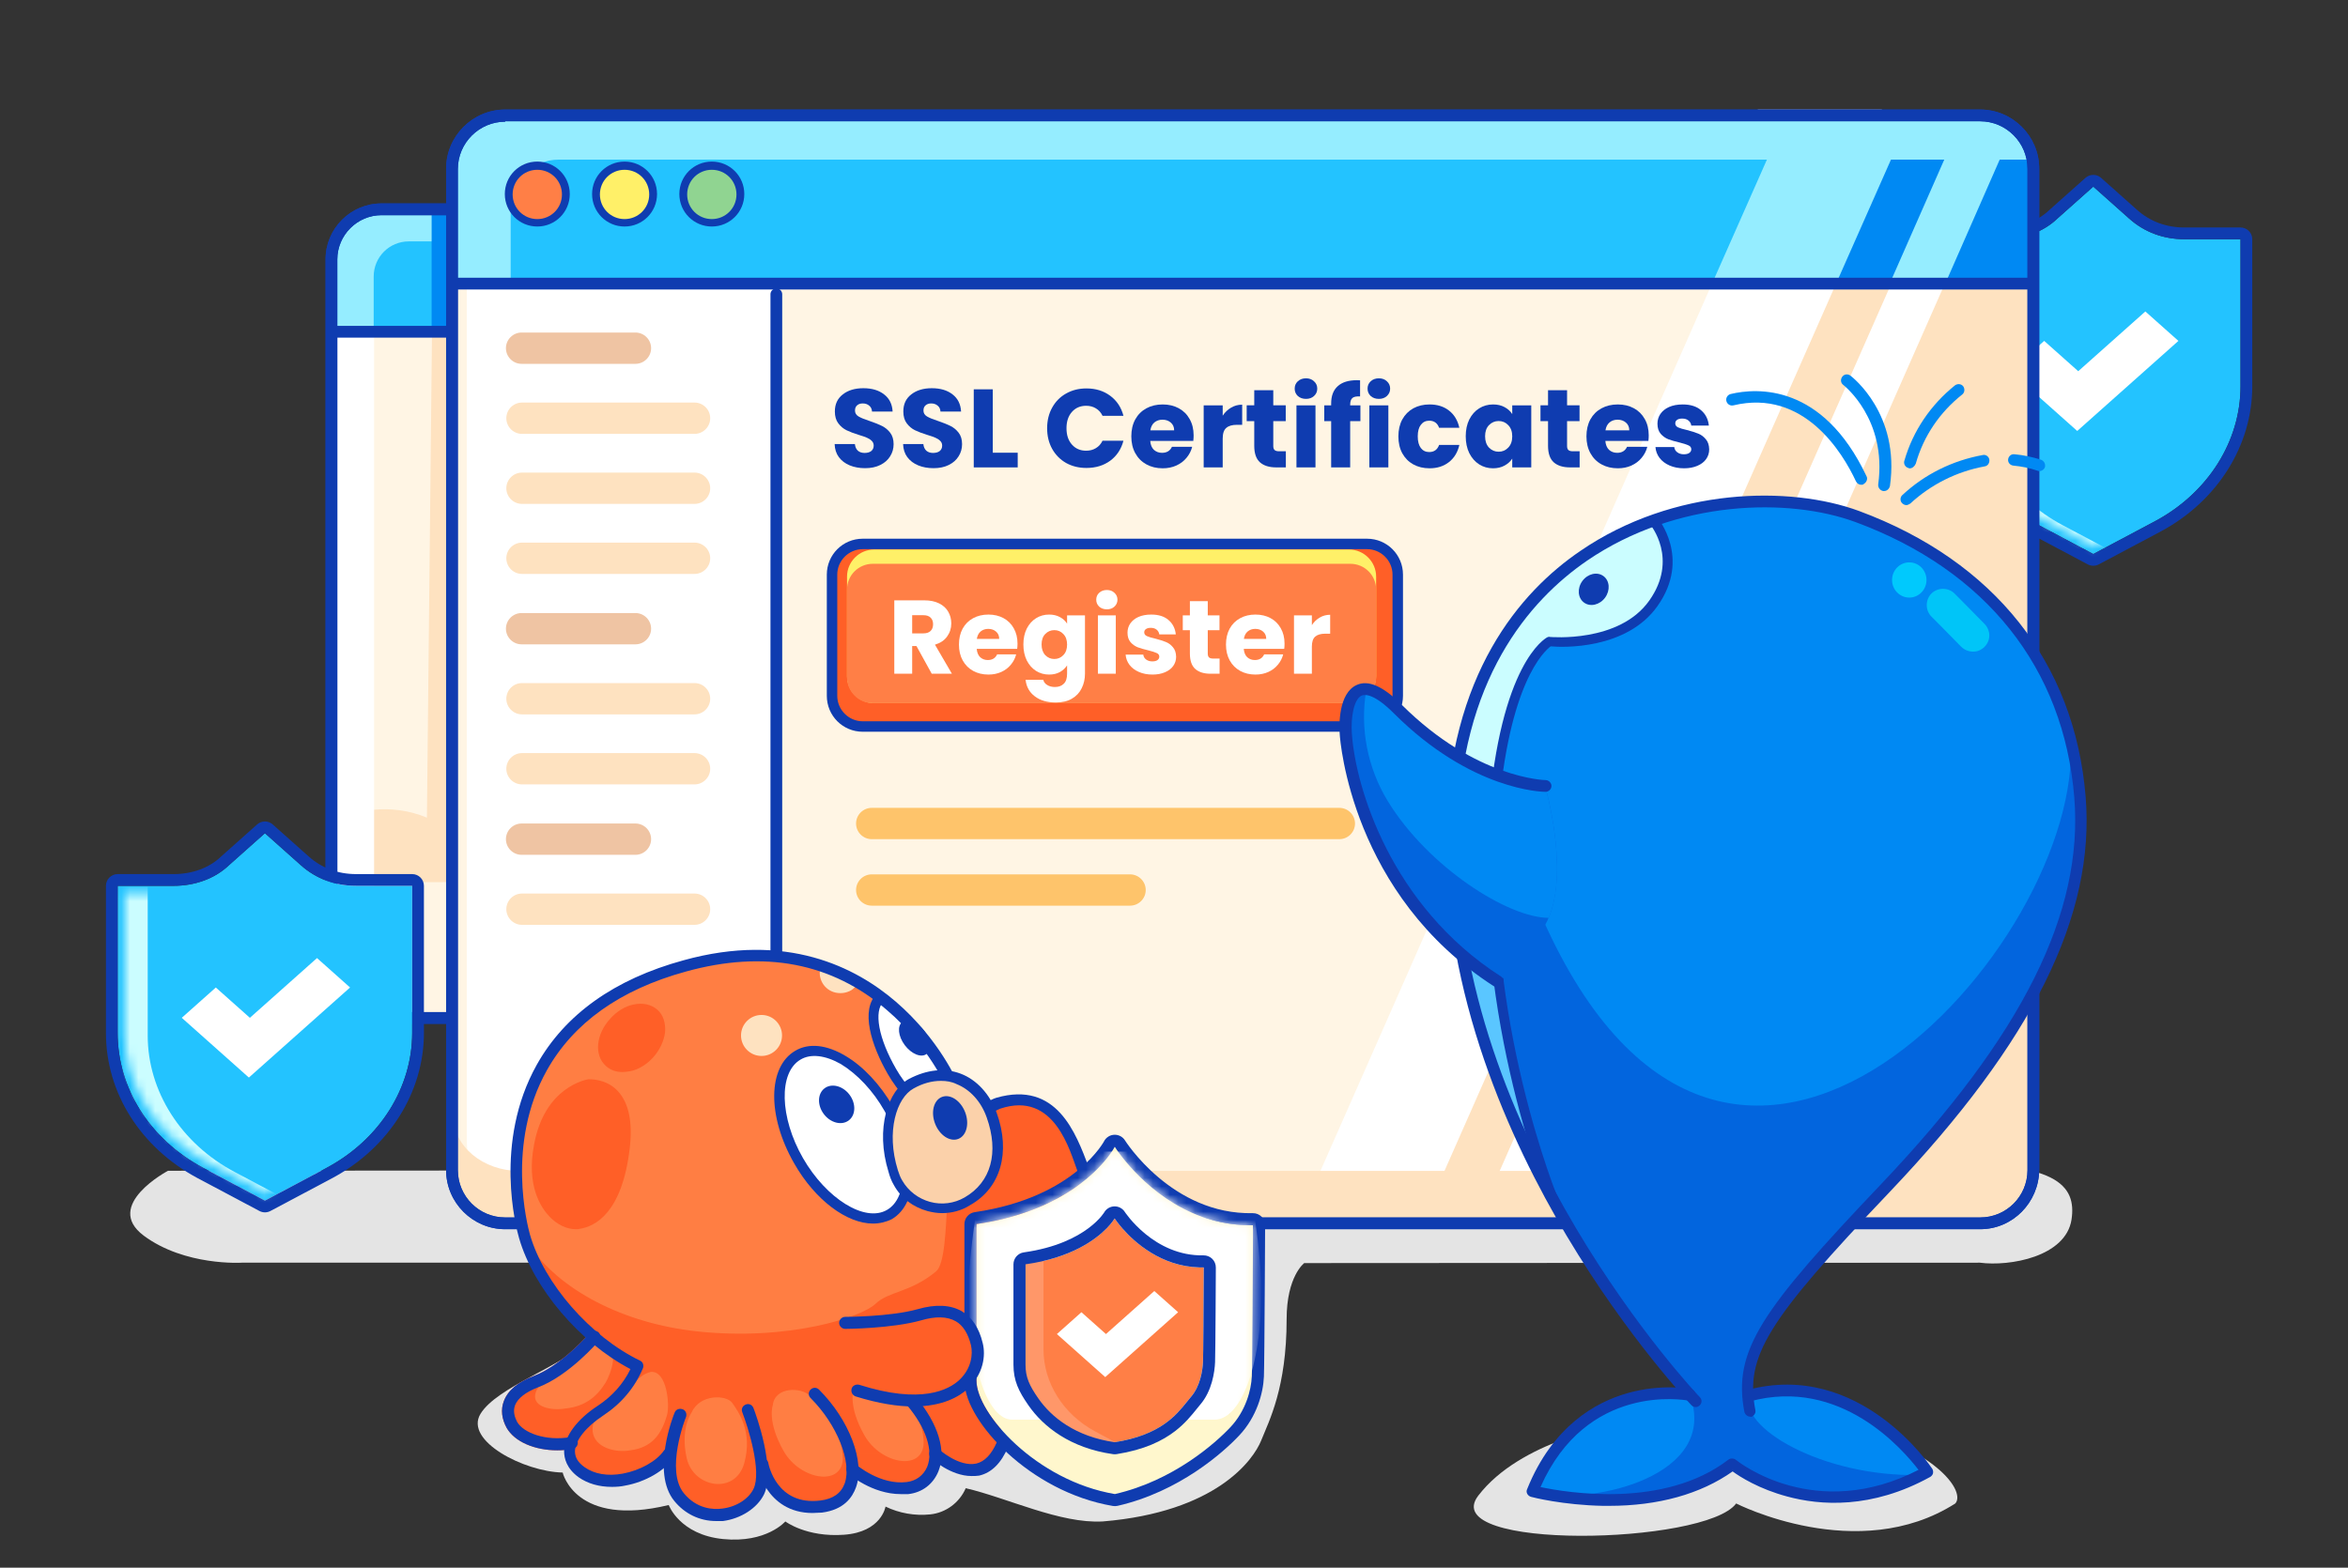 <svg width="280" height="187" viewBox="0 0 280 187" fill="none" xmlns="http://www.w3.org/2000/svg">
    <rect x="0" y="0" width="280" height="187" fill="#333333" stroke="none"/>
    <path d="M20.042 139.654C20.042 139.654 12.249 143.761 17.149 147.401C22.049 151.041 28.816 150.621 28.816 150.621H64.531H78.065C78.065 150.621 72.091 161.373 69.665 160.16C67.098 162.96 59.258 165.433 57.298 168.653C55.338 171.873 62.525 175.56 67.098 175.653C67.098 175.653 68.591 182.233 79.745 179.527C79.745 179.527 81.051 183.073 86.231 183.587C91.411 184.1 93.651 181.487 93.651 181.487C93.651 181.487 96.171 183.4 100.651 183.073C105.131 182.747 105.598 179.713 105.598 179.713C107.231 180.507 109.098 180.833 110.918 180.647C112.785 180.46 114.418 179.247 115.165 177.52C120.158 178.687 126.411 181.767 131.498 181.487C145.031 180.367 149.465 174.16 150.398 171.827C151.331 169.493 153.431 165.555 153.431 157.36C153.431 152.227 155.531 150.668 155.531 150.668L236.109 150.621C239.656 151.088 246.329 149.921 247.029 145.488C247.636 141.474 245.442 138.254 229.996 139.048C221.222 139.561 20.042 139.654 20.042 139.654Z"
          fill="#E4E4E4"/>
    <path d="M242.216 62.151C235.885 58.747 232.062 52.684 232.062 46.089V28.537H238.752C241.261 28.537 243.65 27.686 245.322 26.09L249.623 22.261L253.923 26.09C255.715 27.686 257.985 28.537 260.493 28.537H267.183V46.089C267.183 52.578 263.36 58.747 257.029 62.151L249.623 66.087L242.216 62.151Z"
          fill="#23C3FF"/>
    <path fill-rule="evenodd" clip-rule="evenodd"
          d="M241.561 63.387L241.555 63.384C234.818 59.762 230.664 53.251 230.664 46.088V28.537C230.664 27.763 231.291 27.137 232.064 27.137H238.754C240.961 27.137 242.985 26.386 244.357 25.077C244.369 25.066 244.381 25.055 244.393 25.044L248.693 21.215C249.224 20.742 250.025 20.742 250.555 21.215L254.856 25.044C256.381 26.403 258.316 27.137 260.495 27.137H267.184C267.958 27.137 268.584 27.763 268.584 28.537V46.088C268.584 53.141 264.435 59.76 257.694 63.384L257.688 63.387L250.281 67.323C249.87 67.541 249.378 67.541 248.967 67.323L241.561 63.387ZM242.218 62.151L249.624 66.087L257.031 62.151C263.362 58.747 267.184 52.577 267.184 46.088V28.537H260.495C257.986 28.537 255.717 27.686 253.925 26.09L249.624 22.26L245.324 26.09C243.651 27.686 241.262 28.537 238.754 28.537H232.064V46.088C232.064 52.684 235.887 58.747 242.218 62.151Z"
          fill="#0F3CB0"/>
    <mask id="mask0_1_2" style="mask-type:luminance" maskUnits="userSpaceOnUse" x="232" y="23" width="35" height="43">
        <path d="M256.79 61.513L249.742 65.236L242.694 61.513C236.602 58.322 232.898 52.365 232.898 46.088V29.388H238.752C241.38 29.388 244.008 28.43 245.919 26.728L249.742 23.324L253.564 26.728C255.476 28.43 257.984 29.388 260.612 29.388H266.466V46.195C266.585 52.365 262.882 58.215 256.79 61.513Z"
              fill="white"/>
    </mask>
    <g mask="url(#mask0_1_2)">
        <path d="M246.039 62.682C239.588 59.279 235.646 53.002 235.646 46.407V28.643H232.062V46.407C232.062 53.109 236.005 59.279 242.455 62.682L249.862 66.618L251.653 65.661L246.039 62.682Z"
              fill="#CBFDFF"/>
    </g>
    <path d="M259.776 40.664L247.711 51.408L239.707 44.28L243.769 40.664L247.83 44.28L255.834 37.153L259.776 40.664Z"
          fill="white"/>
    <path d="M45.45 25.06H171.404C174.624 25.06 177.237 27.673 177.237 30.893V115.453C177.237 118.673 174.624 121.286 171.404 121.286H45.45C42.23 121.286 39.617 118.673 39.617 115.453V30.846C39.617 27.626 42.23 25.06 45.45 25.06Z"
          fill="#FFF5E4"/>
    <path d="M50.91 97.534C46.431 95.667 42.184 96.787 39.617 97.86V105.233C44.751 105.28 60.897 105.187 60.897 105.187L58.517 39.62H51.517L50.91 97.534Z"
          fill="#FEE2C0"/>
    <path d="M172.617 25.153H44.237C41.623 25.153 39.523 27.253 39.523 29.867V39.62H177.377V29.867C177.33 27.253 175.23 25.153 172.617 25.153Z"
          fill="#23C3FF"/>
    <path d="M44.563 25.153C43.257 25.153 41.95 25.667 41.017 26.6L40.97 26.647C40.037 27.58 39.477 28.887 39.477 30.24V39.667H44.563V32.993C44.563 30.66 46.43 28.793 48.763 28.793H177.097C177.097 26.787 175.51 25.153 173.503 25.153H44.563Z"
          fill="#95EDFF"/>
    <path d="M61.413 24.967H51.473V39.574H61.413V24.967Z" fill="#0089F3"/>
    <path d="M39.617 39.9V114.007C39.617 117.134 41.624 119.887 44.611 120.867V39.9H39.617Z" fill="white"/>
    <path d="M171.264 122.127H45.498C41.811 122.127 38.824 119.14 38.824 115.453V30.94C38.824 27.253 41.811 24.267 45.498 24.267H171.218C174.904 24.267 177.891 27.253 177.891 30.94V115.453C177.938 119.14 174.904 122.127 171.264 122.127ZM45.498 25.667C42.604 25.667 40.224 28.047 40.224 30.94V115.453C40.224 118.347 42.604 120.727 45.498 120.727H171.218C174.111 120.727 176.491 118.347 176.491 115.453V30.94C176.491 28.047 174.111 25.667 171.218 25.667H45.498Z"
          fill="#0F3CB0"/>
    <path d="M171.264 122.127H45.498C41.811 122.127 38.824 119.14 38.824 115.453V30.94C38.824 27.253 41.811 24.267 45.498 24.267H171.218C174.904 24.267 177.891 27.253 177.891 30.94V115.453C177.938 119.14 174.904 122.127 171.264 122.127ZM45.498 25.667C42.604 25.667 40.224 28.047 40.224 30.94V115.453C40.224 118.347 42.604 120.727 45.498 120.727H171.218C174.111 120.727 176.491 118.347 176.491 115.453V30.94C176.491 28.047 174.111 25.667 171.218 25.667H45.498Z"
          fill="#0F3CB0"/>
    <path d="M176.864 40.273H39.571C39.198 40.273 38.871 39.946 38.871 39.573C38.871 39.2 39.198 38.873 39.571 38.873H176.818C177.191 38.873 177.518 39.2 177.518 39.573C177.518 39.946 177.238 40.273 176.864 40.273Z"
          fill="#0F3CB0"/>
    <path d="M24.185 139.281C17.854 135.877 14.031 129.814 14.031 123.219V105.667H20.721C23.229 105.667 25.619 104.816 27.291 103.22L31.591 99.391L35.892 103.22C37.684 104.816 39.953 105.667 42.462 105.667H49.152V123.219C49.152 129.707 45.329 135.877 38.998 139.281L31.591 143.217L24.185 139.281Z"
          fill="#23C3FF"/>
    <path fill-rule="evenodd" clip-rule="evenodd"
          d="M23.53 140.517L23.524 140.514C16.787 136.892 12.633 130.381 12.633 123.218V105.666C12.633 104.893 13.26 104.266 14.033 104.266H20.722C22.93 104.266 24.954 103.516 26.326 102.207C26.338 102.196 26.349 102.185 26.361 102.174L30.662 98.345C31.193 97.872 31.993 97.872 32.524 98.345L36.825 102.174C38.35 103.533 40.285 104.266 42.464 104.266H49.153C49.926 104.266 50.553 104.893 50.553 105.666V123.218C50.553 130.27 46.404 136.889 39.662 140.514L39.656 140.517L32.25 144.453C31.839 144.671 31.347 144.671 30.936 144.453L23.53 140.517ZM24.187 139.281L31.593 143.217L38.999 139.281C45.331 135.877 49.153 129.707 49.153 123.218V105.666H42.464C39.955 105.666 37.685 104.815 35.893 103.22L31.593 99.39L27.293 103.22C25.62 104.815 23.231 105.666 20.722 105.666H14.033V123.218C14.033 129.813 17.855 135.877 24.187 139.281Z"
          fill="#0F3CB0"/>
    <mask id="mask1_1_2" style="mask-type:luminance" maskUnits="userSpaceOnUse" x="14" y="100" width="35" height="43">
        <path d="M38.759 138.643L31.711 142.366L24.663 138.643C18.57 135.451 14.867 129.494 14.867 123.218V106.517H20.721C23.349 106.517 25.977 105.56 27.888 103.858L31.711 100.454L35.533 103.858C37.445 105.56 39.953 106.517 42.581 106.517H48.435V123.325C48.554 129.494 44.851 135.345 38.759 138.643Z"
              fill="white"/>
    </mask>
    <g mask="url(#mask1_1_2)">
        <path d="M28.008 139.812C21.557 136.408 17.615 130.132 17.615 123.537V105.772H14.031V123.537C14.031 130.239 17.973 136.408 24.424 139.812L31.83 143.748L33.622 142.791L28.008 139.812Z"
              fill="#CBFDFF"/>
    </g>
    <path d="M41.745 117.794L29.679 128.537L21.676 121.41L25.737 117.794L29.799 121.41L37.803 114.283L41.745 117.794Z"
          fill="white"/>
    <path d="M60.422 13.859H236.495C239.902 13.859 242.655 16.613 242.655 20.019V139.439C242.655 142.846 239.902 145.599 236.495 145.599H60.422C57.015 145.599 54.262 142.846 54.262 139.439V19.973C54.262 16.613 57.015 13.859 60.422 13.859Z"
          fill="#FFF5E4"/>
    <path d="M159.719 100.1H103.953C102.926 100.1 102.086 99.26 102.086 98.233C102.086 97.206 102.926 96.366 103.953 96.366H159.719C160.746 96.366 161.586 97.206 161.586 98.233C161.586 99.26 160.746 100.1 159.719 100.1Z"
          fill="#FEC46B"/>
    <path d="M134.762 108.032H103.953C102.926 108.032 102.086 107.192 102.086 106.165C102.086 105.139 102.926 104.299 103.953 104.299H134.762C135.788 104.299 136.628 105.139 136.628 106.165C136.628 107.192 135.788 108.032 134.762 108.032Z"
          fill="#FEC46B"/>
    <path d="M55.664 34.3V135.8C55.664 140.186 57.391 145.04 61.357 146.3L92.951 145.88L92.484 34.3H55.664Z"
          fill="white"/>
    <path d="M92.579 140.607C92.206 140.607 91.879 140.28 91.879 139.907V35.094C91.879 34.72 92.206 34.394 92.579 34.394C92.952 34.394 93.279 34.72 93.279 35.094V139.907C93.279 140.327 92.952 140.607 92.579 140.607Z"
          fill="#0F3CB0"/>
    <path d="M75.779 43.4H62.199C61.172 43.4 60.332 42.56 60.332 41.534C60.332 40.507 61.172 39.667 62.199 39.667H75.779C76.805 39.667 77.645 40.507 77.645 41.534C77.645 42.56 76.805 43.4 75.779 43.4Z"
          fill="#EFC4A3"/>
    <path d="M82.826 51.754H62.246C61.219 51.754 60.379 50.914 60.379 49.887C60.379 48.861 61.219 48.02 62.246 48.02H82.826C83.852 48.02 84.692 48.861 84.692 49.887C84.692 50.914 83.852 51.754 82.826 51.754Z"
          fill="#FEE2C0"/>
    <path d="M82.826 60.107H62.246C61.219 60.107 60.379 59.267 60.379 58.241C60.379 57.214 61.219 56.374 62.246 56.374H82.826C83.852 56.374 84.692 57.214 84.692 58.241C84.692 59.267 83.852 60.107 82.826 60.107Z"
          fill="#FEE2C0"/>
    <path d="M82.826 68.46H62.246C61.219 68.46 60.379 67.62 60.379 66.593C60.379 65.567 61.219 64.727 62.246 64.727H82.826C83.852 64.727 84.692 65.567 84.692 66.593C84.692 67.62 83.852 68.46 82.826 68.46Z"
          fill="#FEE2C0"/>
    <path d="M75.779 76.86H62.199C61.172 76.86 60.332 76.02 60.332 74.994C60.332 73.967 61.172 73.127 62.199 73.127H75.779C76.805 73.127 77.645 73.967 77.645 74.994C77.645 76.02 76.805 76.86 75.779 76.86Z"
          fill="#EFC4A3"/>
    <path d="M82.826 85.214H62.246C61.219 85.214 60.379 84.374 60.379 83.347C60.379 82.32 61.219 81.481 62.246 81.481H82.826C83.852 81.481 84.692 82.32 84.692 83.347C84.692 84.374 83.852 85.214 82.826 85.214Z"
          fill="#FEE2C0"/>
    <path d="M75.779 101.967H62.199C61.172 101.967 60.332 101.127 60.332 100.1C60.332 99.073 61.172 98.233 62.199 98.233H75.779C76.805 98.233 77.645 99.073 77.645 100.1C77.645 101.127 76.805 101.967 75.779 101.967Z"
          fill="#EFC4A3"/>
    <path d="M82.826 110.32H62.246C61.219 110.32 60.379 109.48 60.379 108.454C60.379 107.427 61.219 106.587 62.246 106.587H82.826C83.852 106.587 84.692 107.427 84.692 108.454C84.692 109.48 83.852 110.32 82.826 110.32Z"
          fill="#FEE2C0"/>
    <path d="M82.826 93.567H62.246C61.219 93.567 60.379 92.727 60.379 91.701C60.379 90.674 61.219 89.834 62.246 89.834H82.826C83.852 89.834 84.692 90.674 84.692 91.701C84.692 92.727 83.852 93.567 82.826 93.567Z"
          fill="#FEE2C0"/>
    <path d="M236.132 14.093H60.385C56.838 14.093 53.945 16.986 53.898 20.533V33.926H242.618V20.533C242.618 16.986 239.725 14.093 236.132 14.093Z"
          fill="#23C3FF"/>
    <path d="M236.131 14.093H216.251L205.191 33.926H242.431V19.086C241.778 16.146 239.165 14.093 236.131 14.093Z"
          fill="#0089F3"/>
    <path d="M60.805 14.093C59.359 14.093 58.005 14.513 56.839 15.353C56.559 15.539 56.279 15.819 55.999 16.053L55.952 16.099C54.645 17.406 53.945 19.179 53.945 20.999V33.926H60.899V24.826C60.899 21.653 63.465 19.039 66.639 19.039H242.339C242.339 16.286 240.099 14.093 237.392 14.093H60.805Z"
          fill="#95EDFF"/>
    <path d="M160.672 145.647H237.019C240.005 145.647 242.432 143.22 242.432 140.233V33.927H205.192L160.672 145.647Z"
          fill="#FEE2C0"/>
    <path d="M154.559 146.253H169.352L218.912 33.927H204.119L154.559 146.253Z" fill="white"/>
    <path d="M224.42 13.066H209.626L209.02 14.093H223.86L224.42 13.066Z" fill="white"/>
    <path d="M212.894 14.093L204.121 33.926H218.914L227.688 14.093H212.894Z" fill="#95EDFF"/>
    <path d="M175.934 146.253H182.327L231.887 33.927H225.494L175.934 146.253Z" fill="white"/>
    <path d="M240.098 15.306C238.931 14.513 237.531 14.093 236.131 14.093H234.031L225.305 33.926H231.931L238.465 19.039L240.098 15.306Z"
          fill="#95EDFF"/>
    <path d="M234.592 139.674H61.926C57.586 139.674 54.039 136.734 54.039 133.047V140.14C54.039 143.174 56.512 145.647 59.546 145.647H236.972C240.006 145.647 242.479 143.174 242.479 140.14V133.094C242.432 136.734 238.932 139.674 234.592 139.674Z"
          fill="#FEE2C0"/>
    <path d="M236.133 146.626H60.246C56.373 146.626 53.199 143.453 53.199 139.58V20.113C53.199 16.24 56.373 13.066 60.246 13.066H236.133C240.006 13.066 243.179 16.24 243.179 20.113V139.533C243.133 143.453 240.006 146.626 236.133 146.626ZM60.246 14.513C57.166 14.513 54.599 17.033 54.599 20.16V139.58C54.599 142.706 57.119 145.226 60.246 145.226H236.133C239.259 145.226 241.779 142.706 241.779 139.58V20.113C241.779 17.033 239.259 14.466 236.133 14.466H60.246V14.513Z"
          fill="#0F3CB0"/>
    <path d="M236.133 146.626H60.246C56.373 146.626 53.199 143.453 53.199 139.58V20.113C53.199 16.24 56.373 13.066 60.246 13.066H236.133C240.006 13.066 243.179 16.24 243.179 20.113V139.533C243.133 143.453 240.006 146.626 236.133 146.626ZM60.246 14.513C57.166 14.513 54.599 17.033 54.599 20.16V139.58C54.599 142.706 57.119 145.226 60.246 145.226H236.133C239.259 145.226 241.779 142.706 241.779 139.58V20.113C241.779 17.033 239.259 14.466 236.133 14.466H60.246V14.513Z"
          fill="#0F3CB0"/>
    <path d="M241.966 34.533H53.993C53.62 34.533 53.293 34.206 53.293 33.833C53.293 33.459 53.62 33.133 53.993 33.133H241.92C242.293 33.133 242.62 33.459 242.62 33.833C242.62 34.206 242.34 34.533 241.966 34.533Z"
          fill="#0F3CB0"/>
    <path d="M64.071 26.6C65.952 26.6 67.477 25.075 67.477 23.194C67.477 21.312 65.952 19.787 64.071 19.787C62.189 19.787 60.664 21.312 60.664 23.194C60.664 25.075 62.189 26.6 64.071 26.6Z"
          fill="#FF7F46"/>
    <path d="M64.073 27.02C61.926 27.02 60.199 25.293 60.199 23.147C60.199 21 61.926 19.273 64.073 19.273C66.219 19.273 67.946 21 67.946 23.147C67.946 25.293 66.219 27.02 64.073 27.02ZM64.073 20.253C62.439 20.253 61.133 21.56 61.133 23.193C61.133 24.827 62.439 26.133 64.073 26.133C65.706 26.133 67.013 24.827 67.013 23.193C67.013 21.56 65.706 20.253 64.073 20.253Z"
          fill="#0F3CB0"/>
    <path d="M74.477 26.6C76.358 26.6 77.884 25.075 77.884 23.194C77.884 21.312 76.358 19.787 74.477 19.787C72.596 19.787 71.07 21.312 71.07 23.194C71.07 25.075 72.596 26.6 74.477 26.6Z"
          fill="#FFF068"/>
    <path d="M74.479 27.02C72.332 27.02 70.606 25.293 70.606 23.147C70.606 21 72.332 19.273 74.479 19.273C76.626 19.273 78.352 21 78.352 23.147C78.352 25.293 76.626 27.02 74.479 27.02ZM74.479 20.253C72.846 20.253 71.539 21.56 71.539 23.193C71.539 24.827 72.846 26.133 74.479 26.133C76.112 26.133 77.419 24.827 77.419 23.193C77.419 21.56 76.112 20.253 74.479 20.253Z"
          fill="#0F3CB0"/>
    <path d="M84.883 26.6C86.765 26.6 88.29 25.075 88.29 23.194C88.29 21.312 86.765 19.787 84.883 19.787C83.002 19.787 81.477 21.312 81.477 23.194C81.477 25.075 83.002 26.6 84.883 26.6Z"
          fill="#90D491"/>
    <path d="M84.885 27.02C82.738 27.02 81.012 25.293 81.012 23.147C81.012 21 82.738 19.273 84.885 19.273C87.032 19.273 88.758 21 88.758 23.147C88.758 25.293 87.032 27.02 84.885 27.02ZM84.885 20.253C83.252 20.253 81.945 21.56 81.945 23.193C81.945 24.827 83.252 26.133 84.885 26.133C86.518 26.133 87.825 24.827 87.825 23.193C87.825 21.56 86.518 20.253 84.885 20.253Z"
          fill="#0F3CB0"/>
    <path d="M102.88 64.884H163.026C165.063 64.884 166.684 66.505 166.684 68.542V83.007C166.684 85.043 165.063 86.664 163.026 86.664H102.88C100.844 86.664 99.223 85.043 99.223 83.007V68.542C99.223 66.505 100.885 64.884 102.88 64.884Z"
          fill="#FF5F27"/>
    <path d="M163.025 87.287H102.879C100.51 87.287 98.598 85.375 98.598 83.006V68.541C98.598 66.172 100.51 64.26 102.879 64.26H163.025C165.394 64.26 167.306 66.172 167.306 68.541V83.006C167.306 85.375 165.394 87.287 163.025 87.287ZM102.879 65.507C101.216 65.507 99.845 66.878 99.845 68.541V83.006C99.845 84.669 101.216 86.04 102.879 86.04H163.025C164.687 86.04 166.059 84.669 166.059 83.006V68.541C166.059 66.878 164.687 65.507 163.025 65.507H102.879Z"
          fill="#0F3CB0"/>
    <path d="M104.25 65.549H160.863C162.65 65.549 164.105 67.004 164.105 68.791V80.637C164.105 82.425 162.65 83.879 160.863 83.879H104.25C102.463 83.879 101.008 82.425 101.008 80.637V68.791C101.008 67.004 102.463 65.549 104.25 65.549Z"
          fill="#FFF068"/>
    <path d="M104.084 67.253H161.029C162.733 67.253 164.105 68.625 164.105 70.329V80.803C164.105 82.508 162.733 83.879 161.029 83.879H104.084C102.379 83.879 101.008 82.508 101.008 80.803V70.329C101.008 68.625 102.379 67.253 104.084 67.253Z"
          fill="#FF7F46"/>
    <path d="M156.441 74.567C156.69 74.185 157.002 73.886 157.376 73.67C157.75 73.445 158.166 73.333 158.623 73.333V75.59H158.037C157.505 75.59 157.106 75.706 156.84 75.939C156.574 76.164 156.441 76.563 156.441 77.136V80.366H154.309V73.408H156.441V74.567Z"
          fill="white"/>
    <path d="M153.182 76.775C153.182 76.975 153.17 77.183 153.145 77.399H148.319C148.352 77.831 148.489 78.163 148.731 78.396C148.98 78.621 149.283 78.733 149.641 78.733C150.173 78.733 150.543 78.508 150.751 78.06H153.02C152.904 78.517 152.692 78.928 152.384 79.294C152.085 79.66 151.707 79.947 151.249 80.154C150.792 80.362 150.281 80.466 149.716 80.466C149.034 80.466 148.427 80.321 147.895 80.03C147.363 79.739 146.947 79.323 146.648 78.783C146.349 78.243 146.199 77.611 146.199 76.887C146.199 76.164 146.345 75.532 146.636 74.992C146.935 74.452 147.351 74.036 147.883 73.745C148.415 73.454 149.026 73.309 149.716 73.309C150.389 73.309 150.988 73.45 151.511 73.733C152.035 74.015 152.442 74.418 152.733 74.942C153.033 75.466 153.182 76.077 153.182 76.775ZM151 76.214C151 75.848 150.875 75.557 150.626 75.341C150.377 75.125 150.065 75.017 149.691 75.017C149.333 75.017 149.03 75.121 148.78 75.329C148.539 75.537 148.39 75.832 148.332 76.214H151Z"
          fill="white"/>
    <path d="M145.436 78.558V80.366H144.351C143.578 80.366 142.976 80.179 142.543 79.805C142.111 79.422 141.895 78.803 141.895 77.947V75.178H141.047V73.408H141.895V71.712H144.027V73.408H145.424V75.178H144.027V77.972C144.027 78.18 144.077 78.329 144.177 78.421C144.277 78.512 144.443 78.558 144.676 78.558H145.436Z"
          fill="white"/>
    <path d="M137.435 80.466C136.828 80.466 136.288 80.362 135.814 80.154C135.34 79.947 134.966 79.664 134.692 79.307C134.418 78.941 134.264 78.533 134.23 78.085H136.338C136.363 78.326 136.475 78.521 136.675 78.671C136.874 78.82 137.119 78.895 137.41 78.895C137.676 78.895 137.88 78.845 138.021 78.745C138.171 78.637 138.246 78.5 138.246 78.334C138.246 78.134 138.142 77.989 137.934 77.897C137.726 77.798 137.389 77.69 136.924 77.573C136.425 77.457 136.009 77.336 135.677 77.212C135.344 77.079 135.058 76.875 134.817 76.601C134.575 76.318 134.455 75.94 134.455 75.466C134.455 75.067 134.563 74.705 134.779 74.381C135.004 74.049 135.328 73.787 135.752 73.595C136.184 73.404 136.695 73.309 137.286 73.309C138.158 73.309 138.844 73.525 139.343 73.957C139.85 74.389 140.141 74.963 140.216 75.678H138.246C138.212 75.437 138.104 75.246 137.922 75.104C137.747 74.963 137.514 74.892 137.223 74.892C136.974 74.892 136.783 74.942 136.65 75.042C136.517 75.133 136.45 75.262 136.45 75.428C136.45 75.628 136.554 75.778 136.762 75.877C136.978 75.977 137.311 76.077 137.759 76.177C138.275 76.31 138.695 76.443 139.019 76.576C139.343 76.7 139.626 76.908 139.867 77.199C140.116 77.482 140.245 77.864 140.253 78.346C140.253 78.754 140.137 79.12 139.904 79.444C139.68 79.76 139.351 80.009 138.919 80.192C138.495 80.375 138 80.466 137.435 80.466Z"
          fill="white"/>
    <path d="M131.998 72.685C131.624 72.685 131.317 72.577 131.076 72.361C130.843 72.136 130.727 71.862 130.727 71.538C130.727 71.205 130.843 70.931 131.076 70.715C131.317 70.49 131.624 70.378 131.998 70.378C132.364 70.378 132.664 70.49 132.896 70.715C133.137 70.931 133.258 71.205 133.258 71.538C133.258 71.862 133.137 72.136 132.896 72.361C132.664 72.577 132.364 72.685 131.998 72.685ZM133.058 73.408V80.366H130.926V73.408H133.058Z"
          fill="white"/>
    <path d="M125.107 73.309C125.597 73.309 126.025 73.408 126.391 73.608C126.765 73.807 127.052 74.069 127.251 74.394V73.408H129.384V80.354C129.384 80.994 129.255 81.572 128.997 82.087C128.748 82.611 128.361 83.027 127.838 83.334C127.322 83.642 126.678 83.796 125.905 83.796C124.874 83.796 124.038 83.55 123.398 83.06C122.758 82.578 122.392 81.921 122.301 81.09H124.408C124.475 81.356 124.633 81.564 124.882 81.713C125.132 81.871 125.439 81.95 125.805 81.95C126.246 81.95 126.595 81.821 126.852 81.564C127.118 81.314 127.251 80.911 127.251 80.354V79.369C127.044 79.693 126.757 79.959 126.391 80.167C126.025 80.367 125.597 80.466 125.107 80.466C124.533 80.466 124.013 80.321 123.548 80.03C123.082 79.731 122.712 79.311 122.438 78.77C122.172 78.222 122.039 77.59 122.039 76.875C122.039 76.16 122.172 75.532 122.438 74.992C122.712 74.452 123.082 74.036 123.548 73.745C124.013 73.454 124.533 73.309 125.107 73.309ZM127.251 76.887C127.251 76.355 127.102 75.936 126.803 75.628C126.512 75.32 126.154 75.167 125.73 75.167C125.306 75.167 124.945 75.32 124.645 75.628C124.354 75.927 124.209 76.343 124.209 76.875C124.209 77.407 124.354 77.831 124.645 78.147C124.945 78.454 125.306 78.608 125.73 78.608C126.154 78.608 126.512 78.454 126.803 78.147C127.102 77.839 127.251 77.419 127.251 76.887Z"
          fill="white"/>
    <path d="M121.339 76.775C121.339 76.975 121.326 77.183 121.301 77.399H116.475C116.509 77.831 116.646 78.163 116.887 78.396C117.136 78.621 117.44 78.733 117.797 78.733C118.329 78.733 118.699 78.508 118.907 78.06H121.176C121.06 78.517 120.848 78.928 120.54 79.294C120.241 79.66 119.863 79.947 119.406 80.154C118.949 80.362 118.437 80.466 117.872 80.466C117.19 80.466 116.583 80.321 116.051 80.03C115.519 79.739 115.104 79.323 114.804 78.783C114.505 78.243 114.355 77.611 114.355 76.887C114.355 76.164 114.501 75.532 114.792 74.992C115.091 74.452 115.507 74.036 116.039 73.745C116.571 73.454 117.182 73.309 117.872 73.309C118.545 73.309 119.144 73.45 119.668 73.733C120.191 74.015 120.599 74.418 120.89 74.942C121.189 75.466 121.339 76.077 121.339 76.775ZM119.156 76.214C119.156 75.848 119.032 75.557 118.782 75.341C118.533 75.125 118.221 75.017 117.847 75.017C117.49 75.017 117.186 75.121 116.937 75.329C116.696 75.537 116.546 75.832 116.488 76.214H119.156Z"
          fill="white"/>
    <path d="M111.109 80.366L109.288 77.062H108.777V80.366H106.645V71.612H110.223C110.913 71.612 111.499 71.733 111.982 71.974C112.472 72.215 112.838 72.547 113.079 72.972C113.32 73.387 113.441 73.853 113.441 74.368C113.441 74.95 113.274 75.47 112.942 75.927C112.618 76.384 112.135 76.708 111.495 76.9L113.515 80.366H111.109ZM108.777 75.553H110.099C110.489 75.553 110.78 75.457 110.972 75.266C111.171 75.075 111.271 74.805 111.271 74.455C111.271 74.123 111.171 73.861 110.972 73.67C110.78 73.479 110.489 73.383 110.099 73.383H108.777V75.553Z"
          fill="white"/>
    <path d="M192.431 170.056C192.431 170.056 181.325 171.829 176.285 178.409C171.245 184.989 203.398 184.289 207.038 179.342C207.038 179.342 221.551 186.762 233.171 179.342C234.338 178.036 231.445 173.276 220.385 170.056C208.345 166.509 206.058 166.929 192.431 170.056Z"
          fill="#E4E4E4"/>
    <path d="M208.438 166.369C208.018 160.536 211.611 155.589 224.865 141.636C239.471 126.236 249.365 110.882 248.058 95.016C246.751 79.149 237.091 67.342 221.505 61.556C205.918 55.769 173.765 62.629 173.158 99.402C172.598 132.629 196.818 161.096 201.485 166.276C201.485 166.276 188.418 163.756 182.725 177.756C182.725 177.756 197.285 181.676 206.525 174.536C206.525 174.536 216.605 182.702 229.765 175.422C229.765 175.422 221.598 162.776 208.438 166.369Z"
          fill="#0089F3"/>
    <path d="M173.158 99.356C172.878 115.969 178.805 131.462 185.385 143.362C185.385 143.316 176.238 121.569 178.105 97.256C179.505 79.149 184.778 76.442 184.778 76.442C184.778 76.442 193.365 77.282 197.191 71.869C201.018 66.456 197.191 61.976 197.191 61.976C184.778 66.456 173.531 77.749 173.158 99.356Z"
          fill="#CBFDFF"/>
    <path d="M174.652 115.039C176.659 125.026 180.532 134.592 185.432 143.459C182.259 135.199 180.066 126.612 178.899 117.886C177.266 116.952 175.866 115.972 174.652 115.039Z"
          fill="#5AC6FF"/>
    <path d="M208.672 166.373C209.045 166.326 208.859 166.326 208.672 166.373Z" fill="#0265DE"/>
    <path d="M208.671 166.42C208.531 166.42 208.344 166.466 208.671 166.42C209.838 145.886 257.438 123.766 246.891 88.066C248.804 112.333 206.338 160.213 183.891 109.44C183.611 108.833 177.871 107.946 177.871 104.913C177.871 141.36 195.044 159.373 201.484 166.326C202.371 166.373 201.438 166.326 201.484 166.326C205.171 176.126 189.771 179.44 184.031 178.086C187.811 178.833 198.964 180.42 206.524 174.586C206.524 174.586 216.138 182.38 228.924 175.94C217.304 176.22 207.131 170.153 208.671 166.42Z"
          fill="#0265DE"/>
    <path d="M229.735 69.194C229.741 68.034 228.827 67.089 227.693 67.083C226.559 67.076 225.635 68.012 225.629 69.171C225.622 70.331 226.536 71.276 227.671 71.283C228.805 71.289 229.729 70.353 229.735 69.194Z"
          fill="#00C9FD"/>
    <path d="M235.832 77.659C236.859 77.333 237.466 76.259 237.139 75.233C237.046 74.953 236.906 74.673 236.672 74.439C234.806 72.526 233.079 70.799 233.079 70.799C232.332 70.053 231.072 70.053 230.326 70.799C229.579 71.546 229.579 72.806 230.326 73.553C230.326 73.553 232.052 75.279 233.872 77.146C234.386 77.659 235.132 77.846 235.832 77.659Z"
          fill="#00C5F8"/>
    <path d="M191.87 179.626C191.637 179.626 191.404 179.626 191.17 179.626C186.364 179.533 182.724 178.6 182.584 178.553C182.397 178.506 182.21 178.366 182.117 178.18C182.024 177.993 182.024 177.806 182.117 177.62C185.15 170.106 190.284 167.26 194.064 166.186C198.17 165.02 201.484 165.673 201.624 165.673C201.997 165.766 202.23 166.093 202.184 166.513C202.09 166.886 201.717 167.12 201.344 167.073C200.83 166.98 189.21 164.926 183.704 177.386C186.83 178.04 198.45 180 206.104 174.12C206.337 173.933 206.71 173.933 206.99 174.12C207.364 174.446 216.51 181.633 228.784 175.333C226.917 172.906 219.497 164.226 208.67 167.166C208.297 167.26 207.924 167.026 207.83 166.653C207.737 166.28 207.97 165.906 208.344 165.813C221.784 162.173 230.324 175.053 230.417 175.193C230.51 175.333 230.557 175.566 230.51 175.753C230.464 175.94 230.324 176.08 230.184 176.173C223.184 180.046 217.024 179.58 213.104 178.506C209.79 177.62 207.504 176.173 206.617 175.52C202.79 178.226 197.75 179.626 191.87 179.626Z"
          fill="#0F3CB0"/>
    <path d="M208.719 168.986C208.392 168.986 208.112 168.753 208.019 168.426C206.619 161.099 210.025 156.293 224.352 141.219C241.199 123.486 248.479 108.833 247.359 95.113C246.099 79.666 236.812 67.999 221.225 62.26C213.339 59.366 199.992 59.553 189.259 66.879C182.399 71.593 174.092 81.066 173.812 99.453C173.205 135.526 202.419 166.373 202.699 166.653C202.979 166.933 202.979 167.353 202.699 167.633C202.419 167.913 201.999 167.913 201.719 167.633C201.625 167.539 194.159 159.699 186.832 147.426C180.065 136.086 172.085 118.586 172.412 99.406C172.739 80.413 181.325 70.566 188.465 65.713C199.572 58.106 213.479 57.919 221.692 60.953C237.792 66.926 247.405 79.013 248.712 95.019C249.879 109.159 242.459 124.186 225.332 142.199C210.632 157.646 208.112 161.799 209.325 168.193C209.419 168.566 209.139 168.939 208.765 169.033C208.812 168.986 208.765 168.986 208.719 168.986Z"
          fill="#0F3CB0"/>
    <path d="M185.385 144.066C185.152 144.066 184.918 143.926 184.825 143.692C184.732 143.459 175.632 121.526 177.498 97.306C178.898 79.106 184.265 76.166 184.498 76.026C184.592 75.979 184.732 75.932 184.825 75.979C184.918 75.979 193.085 76.726 196.678 71.639C200.178 66.692 196.865 62.632 196.725 62.492C196.538 62.259 196.538 61.886 196.772 61.652C197.005 61.466 197.378 61.466 197.612 61.699C197.658 61.746 201.718 66.552 197.658 72.292C193.972 77.519 186.318 77.239 184.918 77.099C184.172 77.659 179.878 81.439 178.665 97.352C176.845 121.292 185.805 142.992 185.898 143.226C186.038 143.506 185.898 143.879 185.572 143.972C185.525 144.066 185.478 144.066 185.385 144.066Z"
          fill="#0F3CB0"/>
    <path d="M191.408 71.29C192.047 70.416 191.959 69.264 191.21 68.716C190.462 68.168 189.336 68.432 188.697 69.305C188.057 70.179 188.146 71.331 188.895 71.879C189.643 72.427 190.769 72.163 191.408 71.29Z"
          fill="#0F3CB0"/>
    <path d="M178.523 117.14C164.43 108.086 160.79 93.106 160.463 87.646C160.276 84.566 161.21 79.2 166.67 84.66C175.77 93.806 184.263 93.806 184.263 93.806C184.263 93.806 187.436 104.68 184.263 110.326C181.09 115.973 178.523 117.14 178.523 117.14Z"
          fill="#0265DE"/>
    <path d="M184.263 93.806C184.263 93.806 175.77 93.806 166.67 84.659C165.036 83.026 163.823 82.373 162.936 82.279C162.143 86.853 163.076 91.613 165.503 95.579C170.31 103.419 179.83 109.486 184.683 109.486C187.156 103.699 184.263 93.806 184.263 93.806Z"
          fill="#0089F3"/>
    <path d="M178.524 117.742C178.384 117.742 178.244 117.695 178.151 117.649C161.164 106.729 159.811 88.342 159.764 87.595C159.671 86.475 159.624 82.695 161.771 81.715C163.171 81.062 164.944 81.855 167.184 84.095C176.004 92.869 184.217 93.055 184.311 93.055C184.684 93.055 185.011 93.382 185.011 93.755C185.011 94.129 184.684 94.455 184.311 94.455C183.937 94.455 175.444 94.315 166.204 85.075C163.917 82.789 162.797 82.789 162.377 82.975C161.444 83.395 161.071 85.589 161.211 87.502C161.631 93.849 165.831 108.035 178.991 116.482C179.317 116.669 179.411 117.135 179.224 117.462C178.991 117.602 178.757 117.742 178.524 117.742Z"
          fill="#0F3CB0"/>
    <path d="M221.972 57.827C221.692 57.827 221.459 57.687 221.319 57.407C219.732 54 215.112 46.346 206.712 48.353C206.339 48.447 205.965 48.213 205.872 47.84C205.779 47.467 206.012 47.093 206.385 47C209.512 46.253 217.352 45.74 222.579 56.8C222.765 57.127 222.579 57.547 222.252 57.733C222.159 57.827 222.065 57.827 221.972 57.827Z"
          fill="#0089F3"/>
    <path d="M224.678 58.573C224.632 58.573 224.632 58.573 224.585 58.573C224.212 58.526 223.932 58.153 223.978 57.779C225.052 49.986 219.872 45.973 219.825 45.926C219.498 45.693 219.452 45.273 219.685 44.946C219.918 44.619 220.338 44.573 220.665 44.806C220.898 44.993 226.592 49.379 225.378 57.966C225.285 58.339 225.005 58.573 224.678 58.573Z"
          fill="#0089F3"/>
    <path d="M227.757 55.866C227.71 55.866 227.617 55.866 227.57 55.819C227.197 55.726 226.964 55.306 227.104 54.933C228.13 51.386 230.23 48.306 233.124 45.973C233.45 45.739 233.87 45.786 234.104 46.066C234.337 46.393 234.29 46.813 234.01 47.046C231.35 49.146 229.39 51.993 228.457 55.306C228.317 55.633 228.037 55.866 227.757 55.866Z"
          fill="#0089F3"/>
    <path d="M243.203 56.192C243.11 56.192 243.063 56.192 242.97 56.146C242.037 55.819 241.057 55.632 240.077 55.539C239.703 55.492 239.423 55.166 239.47 54.792C239.517 54.419 239.843 54.139 240.217 54.186C241.29 54.279 242.363 54.512 243.39 54.839C243.763 54.979 243.95 55.352 243.857 55.726C243.763 56.006 243.483 56.192 243.203 56.192Z"
          fill="#0089F3"/>
    <path d="M227.338 60.253C227.152 60.253 226.965 60.16 226.825 60.02C226.545 59.74 226.592 59.273 226.872 59.04C229.532 56.566 232.845 54.933 236.438 54.28C236.812 54.187 237.185 54.467 237.231 54.84C237.278 55.213 237.045 55.587 236.672 55.633C233.358 56.24 230.278 57.78 227.805 60.066C227.665 60.16 227.478 60.253 227.338 60.253Z"
          fill="#0089F3"/>
    <path d="M108.748 167.101C113.303 172.568 111.72 177.027 108.22 177.459C104.72 177.89 101.699 175.253 101.699 175.253C101.699 175.253 97.191 170.745 97.191 166.238C97.191 161.731 108.748 167.101 108.748 167.101Z"
          fill="#FF5F27"/>
    <path d="M70.865 159.478C70.865 159.478 67.46 163.506 63.912 164.8C60.364 166.095 60.076 168.253 61.035 169.979C61.994 171.705 65.063 172.712 68.18 172.137C68.18 172.137 79.88 168.205 79.832 163.17C79.784 158.135 70.865 159.478 70.865 159.478Z"
          fill="#FF5F27"/>
    <path d="M66.455 173C63.77 173 61.372 171.993 60.413 170.315C59.838 169.26 59.694 168.157 60.077 167.15C60.557 165.855 61.756 164.848 63.674 164.129C66.982 162.882 70.291 159.046 70.339 158.998C70.435 158.855 70.626 158.759 70.77 158.759C71.01 158.711 76.572 157.895 79.21 160.149C80.121 160.916 80.552 161.923 80.6 163.17C80.648 165.568 78.538 167.917 74.415 170.171C71.49 171.801 68.565 172.76 68.469 172.808C68.421 172.808 68.421 172.808 68.373 172.856C67.701 172.952 67.078 173 66.455 173ZM71.202 160.149C70.435 161.012 67.366 164.273 64.153 165.472C62.667 166.047 61.708 166.766 61.372 167.629C61.084 168.397 61.372 169.116 61.612 169.595C62.331 170.89 64.968 171.945 67.941 171.418C71.106 170.363 79.114 166.862 79.066 163.17C79.066 162.355 78.778 161.732 78.203 161.252C76.62 159.814 72.832 159.957 71.202 160.149Z"
          fill="#FF5F27"/>
    <path d="M81.128 168.78C81.128 168.78 78.443 175.445 80.984 178.609C83.909 182.206 89.136 180.719 90.478 177.938C91.821 175.157 89.184 168.204 89.184 168.204"
          fill="#FF5F27"/>
    <path d="M79.931 173.431C78.109 176.068 72.594 177.842 69.478 175.589C66.601 173.527 68.423 170.41 71.779 168.252C73.745 166.958 75.28 165.135 76.191 162.978C69.909 159.909 64.347 153.292 62.669 147.442C60.99 141.592 58.641 121.596 81.801 115.171C104.961 108.746 113.736 129.556 113.736 129.556C113.736 129.556 116.038 135.214 115.99 139.338C115.99 139.338 115.127 132.961 119.155 131.522C123.182 130.084 125.964 132.097 126.923 134.687L116.565 165.231C116.565 165.231 118.675 167.629 119.059 169.211C119.298 170.218 119.442 171.225 119.538 172.232C116.997 178.37 111.53 173.383 111.53 173.383"
          fill="#FF7E43"/>
    <path d="M90.813 125.96C92.163 125.96 93.258 124.865 93.258 123.515C93.258 122.164 92.163 121.069 90.813 121.069C89.462 121.069 88.367 122.164 88.367 123.515C88.367 124.865 89.462 125.96 90.813 125.96Z"
          fill="#FEE2C0"/>
    <path d="M101.553 118.096C101.889 117.856 102.177 117.568 102.368 117.185C100.978 116.37 99.443 115.698 97.909 115.219C97.429 116.465 98.101 117.904 99.395 118.336C100.115 118.575 100.93 118.479 101.553 118.096Z"
          fill="#FEE2C0"/>
    <path d="M122.268 131.187C121.213 131.091 120.158 131.283 119.151 131.618C116.322 132.625 115.891 135.982 115.891 137.996C115.699 136.318 115.315 134.639 114.836 132.961C112.15 135.79 113.685 149.937 111.623 151.663C108.554 154.205 105.965 154.011 104.382 155.546C102.8 157.08 94.073 160.005 83.044 158.806C74.365 157.847 66.645 153.915 62.953 148.305C64.871 153.963 70.242 160.149 76.235 163.026C75.324 165.184 73.79 167.006 71.824 168.301C68.467 170.506 66.645 173.575 69.522 175.637C72.639 177.891 78.153 176.117 79.976 173.479H111.623C111.623 173.479 117.089 178.466 119.631 172.328C119.535 171.321 119.343 170.315 119.151 169.308C118.768 167.725 116.658 165.328 116.658 165.328L129.39 139.915C127.952 138.381 128.192 132.483 122.268 131.187Z"
          fill="#FF5F27"/>
    <path d="M115.891 137.996C115.891 138.476 115.939 138.955 115.987 139.435C115.987 138.907 115.939 138.428 115.891 137.996Z"
          fill="#FE9C60"/>
    <path d="M115.366 134.975C113.16 134.687 109.9 132.529 107.55 129.46C107.119 128.933 106.735 128.358 106.399 127.734C104.481 124.426 103.283 120.446 105.009 118.863C105.009 118.863 108.509 120.206 111.482 125.145C113.304 128.262 114.599 131.522 115.366 134.975Z"
          fill="white"/>
    <path d="M97.144 166.238C101.891 170.986 104.048 178.945 97.911 179.665C91.965 180.384 90.91 174.582 90.91 174.582C90.91 174.582 87.266 167.581 87.266 164.848C87.266 162.115 97.144 166.238 97.144 166.238Z"
          fill="#FF5F27"/>
    <path d="M92.156 167.629C92.156 167.629 91.437 169.547 93.451 173.095C95.465 176.644 100.739 177.411 100.5 173.671C100.26 169.93 97.575 167.485 96.568 166.478C95.561 165.471 92.396 165.375 92.156 167.629Z"
          fill="#FF7E43"/>
    <path d="M101.793 165.759C101.793 165.759 101.074 167.677 103.088 171.225C105.101 174.773 110.376 175.589 110.136 171.8C109.896 168.012 107.211 165.615 106.204 164.608C105.197 163.601 101.985 163.505 101.793 165.759Z"
          fill="#FF7E43"/>
    <path d="M82.472 168.492C82.472 168.492 81.082 170.41 81.897 173.959C82.712 177.507 87.699 178.322 88.754 174.534C89.809 170.746 87.987 168.3 87.315 167.341C86.644 166.382 83.479 166.239 82.472 168.492Z"
          fill="#FF7E43"/>
    <path d="M74.32 166.143C72.594 167.15 70.484 168.684 70.676 170.746C70.868 172.664 73.362 173.335 75.184 173C77.725 172.664 78.876 171.129 79.547 168.78C79.883 167.629 79.547 163.505 77.629 163.649C76.239 163.937 75.423 165.327 74.32 166.143Z"
          fill="#FF7E43"/>
    <path d="M68.039 162.978C66.265 163.745 64.059 164.848 63.819 166.382C63.579 167.821 65.737 168.301 67.415 168.013C69.765 167.773 71.156 166.622 72.21 164.944C72.738 164.081 74.368 160.197 71.299 160.293C69.909 160.293 69.142 162.355 68.039 162.978Z"
          fill="#FF7E43"/>
    <path d="M115.366 134.975C112.777 134.639 108.653 131.714 106.399 127.782C104.481 124.473 103.283 120.494 105.009 118.911"
          fill="white"/>
    <path d="M115.365 135.598C115.317 135.598 115.317 135.598 115.269 135.598C112.632 135.263 108.269 132.29 105.871 128.118C103.905 124.713 102.562 120.446 104.576 118.528C104.816 118.288 105.2 118.336 105.44 118.576C105.679 118.815 105.631 119.199 105.392 119.439C104.145 120.59 104.768 123.898 106.878 127.542C109.036 131.283 113.016 134.112 115.413 134.447C115.749 134.495 115.989 134.783 115.941 135.119C115.941 135.358 115.701 135.598 115.365 135.598Z"
          fill="#0F3CB0"/>
    <path d="M72.975 177.363C71.44 177.363 70.098 176.98 68.995 176.212C67.556 175.158 67.269 173.959 67.269 173.096C67.317 171.321 68.803 169.308 71.297 167.677C72.975 166.574 74.317 165.088 75.181 163.314C69.139 160.149 63.624 153.676 61.898 147.682C61.563 146.531 58.829 136.27 64.008 127.015C67.365 121.021 73.263 116.802 81.51 114.548C93.785 111.143 102.033 115.363 106.828 119.487C112.007 123.946 114.212 129.125 114.308 129.365C114.356 129.509 115.171 131.475 115.795 133.968C116.322 132.673 117.233 131.475 118.816 130.947C126.034 128.887 128.288 135.167 129.822 139.195C129.966 139.578 129.774 139.962 129.39 140.106C129.007 140.249 128.623 140.058 128.479 139.674C127.616 137.42 125.794 130.085 119.295 132.242C116.946 133.105 116.514 136.078 116.514 137.9C116.562 138.427 116.61 138.907 116.61 139.386C116.61 139.77 116.322 140.058 115.939 140.106C115.555 140.106 115.219 139.866 115.171 139.482C115.171 139.386 115.076 138.811 115.076 137.9C114.692 134.16 112.966 129.892 112.918 129.844C112.918 129.796 110.712 124.713 105.773 120.494C99.204 114.836 91.148 113.301 81.798 115.891C73.934 118.048 68.372 122.028 65.207 127.686C60.316 136.413 62.905 146.195 63.193 147.25C64.871 153.1 70.385 159.43 76.331 162.307C76.667 162.451 76.811 162.882 76.667 163.218C75.708 165.519 74.078 167.437 71.968 168.828C69.858 170.219 68.611 171.801 68.563 173.096C68.563 173.815 68.899 174.438 69.714 175.014C70.865 175.829 72.447 176.117 74.269 175.781C76.331 175.397 78.297 174.294 79.16 173.048C79.4 172.712 79.832 172.616 80.167 172.856C80.503 173.096 80.599 173.527 80.359 173.863C79.256 175.445 76.955 176.788 74.509 177.219C74.078 177.315 73.55 177.363 72.975 177.363Z"
          fill="#0F3CB0"/>
    <path d="M70.245 129.461C70.245 129.461 65.546 130.18 64.395 136.749C63.245 143.319 66.889 146.244 69.046 145.908C72.835 145.333 74.033 139.914 74.369 136.989C75.184 130.036 71.588 129.461 70.245 129.461Z"
          fill="#FF5F27"/>
    <path d="M68.662 146.627C67.607 146.627 66.456 146.099 65.545 145.14C64.49 144.037 62.764 141.448 63.675 136.605C64.921 129.604 69.956 128.789 70.148 128.741C70.196 128.741 70.196 128.741 70.244 128.741C71.059 128.741 72.594 128.933 73.744 130.228C74.991 131.618 75.471 133.92 75.087 137.037C74.176 144.709 70.963 146.291 69.141 146.579C68.997 146.627 68.853 146.627 68.662 146.627ZM70.292 130.18C69.812 130.276 66.072 131.187 65.065 136.893C64.49 140.01 65.065 142.647 66.552 144.181C67.415 145.092 68.326 145.284 68.901 145.236C72.354 144.709 73.361 139.242 73.648 136.941C73.936 134.303 73.6 132.29 72.641 131.235C71.922 130.372 71.011 130.18 70.292 130.18Z"
          fill="#FF5F27"/>
    <path d="M77.332 125.592C78.756 124.023 79.02 121.944 77.922 120.947C76.824 119.95 74.779 120.414 73.356 121.983C71.932 123.551 71.668 125.631 72.766 126.628C73.864 127.625 75.909 127.161 77.332 125.592Z"
          fill="#FF5F27"/>
    <path d="M74.223 127.879C73.456 127.879 72.784 127.639 72.257 127.159C70.818 125.865 71.058 123.371 72.784 121.501C73.552 120.638 74.558 120.015 75.565 119.823C76.668 119.583 77.675 119.823 78.394 120.446C79.114 121.07 79.401 122.077 79.306 123.179C79.162 124.186 78.682 125.241 77.915 126.104C77.148 126.968 76.141 127.591 75.134 127.783C74.798 127.831 74.51 127.879 74.223 127.879ZM73.839 122.46C72.688 123.707 72.449 125.385 73.216 126.104C73.695 126.536 74.367 126.488 74.75 126.392C75.469 126.248 76.189 125.769 76.764 125.145C77.34 124.522 77.723 123.755 77.819 122.988C77.867 122.604 77.867 121.933 77.388 121.501C76.908 121.07 76.237 121.118 75.853 121.213C75.134 121.357 74.415 121.789 73.839 122.46Z"
          fill="#FF5F27"/>
    <path d="M106.055 144.835C109.017 143.133 108.979 137.509 105.971 132.274C102.962 127.039 98.122 124.175 95.16 125.878C92.198 127.58 92.236 133.204 95.245 138.439C98.253 143.674 103.094 146.537 106.055 144.835Z"
          fill="white"/>
    <path d="M104.097 145.955C101.028 145.955 97.24 143.222 94.698 138.763C91.486 133.153 91.534 127.255 94.842 125.337C96.472 124.378 98.582 124.617 100.836 125.96C102.946 127.207 104.96 129.364 106.494 132.002C107.981 134.639 108.844 137.42 108.844 139.914C108.844 142.503 107.981 144.469 106.35 145.428C105.679 145.764 104.912 145.955 104.097 145.955ZM95.466 126.392C92.828 127.926 92.972 133.296 95.753 138.139C98.534 142.982 103.138 145.859 105.775 144.325C107.022 143.606 107.693 142.023 107.693 139.866C107.693 137.612 106.878 134.975 105.487 132.529C104.097 130.084 102.227 128.118 100.261 126.919C98.391 125.864 96.664 125.672 95.466 126.392Z"
          fill="#0F3CB0"/>
    <path d="M118.24 133.056C119.87 137.564 118.719 141.4 115.363 143.318C112.486 144.996 108.746 143.989 107.115 141.112C106.876 140.681 106.684 140.201 106.54 139.722C105.054 134.974 106.348 130.563 108.698 129.268C113.061 126.967 116.849 129.172 118.24 133.056Z"
          fill="#FBD1AA"/>
    <path d="M112.343 144.709C111.767 144.709 111.192 144.613 110.616 144.469C108.89 143.99 107.452 142.935 106.589 141.352C106.301 140.873 106.109 140.345 105.965 139.818C104.335 134.591 105.917 130.036 108.411 128.693C110.52 127.59 112.63 127.351 114.548 128.07C116.466 128.789 118.049 130.515 118.864 132.769C120.542 137.468 119.343 141.688 115.699 143.75C114.644 144.421 113.493 144.709 112.343 144.709ZM112.199 128.933C111.144 128.933 110.041 129.221 108.938 129.844C106.924 130.947 105.63 134.975 107.068 139.578C107.212 140.01 107.356 140.441 107.596 140.825C108.315 142.072 109.514 142.983 110.904 143.366C112.295 143.75 113.781 143.558 115.028 142.839C118.193 141.017 119.152 137.468 117.665 133.297C116.994 131.379 115.651 129.94 114.069 129.317C113.493 129.029 112.87 128.933 112.199 128.933Z"
          fill="#0F3CB0"/>
    <path d="M114.276 135.856C115.263 135.471 115.627 134.039 115.089 132.657C114.55 131.275 113.313 130.467 112.326 130.851C111.339 131.236 110.976 132.668 111.514 134.05C112.053 135.432 113.289 136.24 114.276 135.856Z"
          fill="#0F3CB0"/>
    <path d="M101.211 133.652C102.058 133.015 102.099 131.641 101.304 130.583C100.508 129.524 99.177 129.182 98.33 129.818C97.483 130.455 97.442 131.829 98.237 132.887C99.033 133.946 100.364 134.288 101.211 133.652Z"
          fill="#0F3CB0"/>
    <path d="M110.488 125.728C111.123 125.25 110.993 124.005 110.197 122.947C109.402 121.888 108.242 121.417 107.607 121.895C106.972 122.372 107.102 123.617 107.897 124.675C108.693 125.734 109.853 126.205 110.488 125.728Z"
          fill="#0F3CB0"/>
    <path d="M132.934 136.799C132.934 136.799 129.164 144.166 116.445 146.015V164.701C116.445 168.603 123.563 176.63 132.949 178.221C139.922 176.63 144.974 172.125 146.753 170.217C148.533 168.311 149.214 165.854 149.283 164.141C149.353 162.429 149.425 146.152 149.425 146.152C138.883 146.358 132.936 136.799 132.936 136.799H132.934Z"
          fill="#FFF7CD"/>
    <path fill-rule="evenodd" clip-rule="evenodd"
          d="M131.658 136.137C131.905 135.66 132.397 135.36 132.935 135.36H132.938C133.434 135.36 133.895 135.616 134.158 136.037L134.159 136.039L134.166 136.051C134.175 136.064 134.188 136.085 134.208 136.114C134.247 136.173 134.308 136.264 134.391 136.383C134.557 136.62 134.811 136.966 135.15 137.385C135.828 138.224 136.838 139.342 138.156 140.453C140.798 142.68 144.592 144.808 149.398 144.714C149.785 144.706 150.16 144.855 150.436 145.127C150.712 145.399 150.866 145.771 150.865 146.158L149.426 146.152C149.149 146.157 148.875 146.156 148.604 146.148C140.927 145.929 135.823 140.567 133.851 138.064C133.269 137.325 132.96 136.835 132.939 136.801C132.938 136.8 132.938 136.799 132.938 136.799H132.935C132.935 136.799 132.935 136.8 132.934 136.801C132.914 136.839 132.653 137.334 132.068 138.081C130.35 140.276 125.837 144.65 116.446 146.015V164.701C116.446 168.603 123.564 176.63 132.95 178.222C139.923 176.63 144.975 172.125 146.755 170.217C148.534 168.311 149.215 165.854 149.284 164.141C149.341 162.742 149.4 151.608 149.419 147.591C149.424 146.694 149.426 146.152 149.426 146.152C150.865 146.158 150.865 146.158 150.865 146.158L150.861 146.862C150.859 147.31 150.856 147.953 150.852 148.729C150.844 150.282 150.833 152.371 150.82 154.514C150.793 158.775 150.758 163.311 150.722 164.2C150.641 166.179 149.868 168.99 147.807 171.198M147.806 171.199C145.925 173.215 140.634 177.944 133.27 179.624C133.086 179.666 132.896 179.671 132.71 179.64C127.693 178.789 123.323 176.231 120.209 173.391C118.649 171.967 117.374 170.446 116.479 168.988C115.605 167.565 115.008 166.061 115.008 164.701V146.015C115.008 145.301 115.532 144.695 116.239 144.592C122.335 143.706 126.215 141.511 128.549 139.601C129.721 138.641 130.514 137.744 131.006 137.103C131.252 136.783 131.423 136.526 131.528 136.358C131.58 136.274 131.616 136.212 131.637 136.175C131.647 136.157 131.654 136.144 131.657 136.139C131.657 136.138 131.658 136.137 131.658 136.137"
          fill="#0F3CB0"/>
    <mask id="mask2_1_2" style="mask-type:alpha" maskUnits="userSpaceOnUse" x="116" y="136" width="34" height="43">
        <path d="M132.934 136.799C132.934 136.799 129.164 144.166 116.445 146.015V164.701C116.445 168.603 123.563 176.63 132.949 178.221C139.922 176.63 144.974 172.125 146.753 170.217C148.533 168.311 149.214 165.854 149.283 164.141C149.353 162.429 149.425 146.152 149.425 146.152C138.883 146.358 132.936 136.799 132.936 136.799H132.934Z"
              fill="#FFF7CD"/>
    </mask>
    <g mask="url(#mask2_1_2)">
        <path d="M150.462 153.29C149.4 137.663 147.161 137.367 144.35 137.367H121.503C116.862 137.367 116.305 144.008 115.391 153.29C115.544 163.271 117.857 169.344 120.696 169.344H144.856C147.694 169.344 150.46 163.814 150.46 153.29H150.462Z"
              fill="white"/>
    </g>
    <path d="M132.92 145.342C132.92 145.342 130.491 149.659 122.293 150.814V162.777C122.293 164.291 122.749 165.265 123.804 166.789C125.372 169.061 128.263 171.372 132.936 172.037C139.091 171.065 140.692 168.166 142.033 166.617C143.116 165.366 143.416 163.496 143.459 162.426C143.503 161.356 143.55 151.185 143.55 151.185C136.755 151.314 132.923 145.342 132.923 145.342H132.92Z"
          fill="#FF7F46"/>
    <path d="M130.625 170.764C126.783 168.715 124.436 164.936 124.436 160.964V150.268H121.602V160.964C121.602 165 123.593 168.715 127.435 170.764L132.901 173.134L133.968 172.558L130.625 170.764Z"
          fill="#FF9769"/>
    <path fill-rule="evenodd" clip-rule="evenodd"
          d="M131.674 144.624C131.931 144.178 132.406 143.903 132.921 143.903H132.924C133.412 143.903 133.867 144.151 134.132 144.562C134.133 144.562 134.133 144.563 134.133 144.563L134.132 144.562L134.135 144.566C134.139 144.572 134.147 144.584 134.158 144.6C134.18 144.633 134.216 144.685 134.267 144.755C134.368 144.894 134.524 145.1 134.733 145.352C135.154 145.856 135.781 146.529 136.599 147.198C138.241 148.54 140.576 149.803 143.523 149.747C143.911 149.74 144.285 149.889 144.561 150.161C144.836 150.433 144.991 150.804 144.989 151.192L143.551 151.185C143.37 151.189 143.191 151.188 143.014 151.183C138.461 151.054 135.313 148.204 133.851 146.534C133.264 145.862 132.949 145.381 132.925 145.344C132.924 145.343 132.924 145.342 132.924 145.342H132.921C132.921 145.342 132.921 145.343 132.92 145.344C132.897 145.383 132.622 145.852 131.984 146.507C130.656 147.872 127.755 150.044 122.294 150.814V162.777C122.294 164.291 122.75 165.265 123.805 166.789C125.373 169.061 128.264 171.372 132.937 172.037C138.361 171.18 140.249 168.827 141.539 167.22C141.712 167.004 141.875 166.801 142.034 166.617C143.117 165.366 143.417 163.496 143.46 162.426C143.494 161.608 143.529 155.469 143.544 152.624C143.548 151.753 143.551 151.191 143.551 151.185C144.989 151.192 144.989 151.192 144.989 151.192L144.987 151.631C144.986 151.912 144.984 152.313 144.981 152.799C144.976 153.769 144.969 155.075 144.961 156.414C144.944 159.068 144.921 161.917 144.898 162.485C144.85 163.649 144.532 165.93 143.122 167.558C143.007 167.691 142.875 167.856 142.725 168.044C142.165 168.744 141.345 169.769 140.174 170.679C138.624 171.884 136.452 172.938 133.161 173.458C133.02 173.48 132.876 173.482 132.734 173.461C127.649 172.737 124.409 170.197 122.622 167.607C121.494 165.978 120.855 164.712 120.855 162.777V150.814C120.855 150.097 121.383 149.49 122.093 149.39C125.956 148.845 128.384 147.57 129.819 146.494C130.54 145.953 131.022 145.454 131.313 145.108C131.459 144.935 131.557 144.8 131.614 144.716C131.643 144.675 131.661 144.646 131.669 144.632C131.672 144.628 131.674 144.626 131.674 144.624ZM131.668 144.635L131.669 144.632C131.669 144.633 131.669 144.634 131.668 144.635Z"
          fill="#0F3CB0"/>
    <path d="M140.49 156.529L131.8 164.268L126.035 159.134L128.96 156.529L131.886 159.134L137.65 154.001L140.49 156.529Z"
          fill="white"/>
    <path d="M100.262 157.799C100.262 157.799 105.68 157.799 109.085 156.84C112.489 155.881 115.078 156.6 115.99 160.341C116.853 163.745 113.448 169.595 101.748 165.855"
          fill="#FF5F27"/>
    <path d="M85.395 181.439C83.429 181.439 81.655 180.576 80.408 179.041C77.627 175.637 80.312 168.78 80.456 168.492C80.6 168.109 81.031 167.965 81.415 168.109C81.799 168.252 81.943 168.684 81.799 169.068C81.751 169.115 79.305 175.397 81.559 178.13C83.093 180 85.059 180.096 86.114 179.952C87.793 179.761 89.279 178.802 89.854 177.603C90.861 175.541 89.231 170.314 88.512 168.444C88.368 168.061 88.56 167.677 88.943 167.533C89.327 167.389 89.711 167.581 89.854 167.965C90.142 168.684 92.54 175.301 91.101 178.274C90.286 179.904 88.368 181.151 86.21 181.439C85.97 181.439 85.683 181.439 85.395 181.439Z"
          fill="#0F3CB0"/>
    <path d="M66.455 173C63.77 173 61.372 171.993 60.413 170.315C59.838 169.26 59.694 168.157 60.077 167.15C60.557 165.855 61.756 164.848 63.674 164.129C66.982 162.882 70.291 159.046 70.339 158.998C70.579 158.711 71.058 158.663 71.346 158.903C71.633 159.142 71.681 159.622 71.442 159.909C71.298 160.101 67.845 164.081 64.201 165.472C62.715 166.047 61.756 166.766 61.42 167.63C61.132 168.397 61.42 169.116 61.66 169.596C62.379 170.89 65.016 171.945 68.085 171.418C68.469 171.322 68.852 171.609 68.9 171.993C68.948 172.377 68.709 172.76 68.325 172.808C67.701 172.952 67.078 173 66.455 173Z"
          fill="#0F3CB0"/>
    <path d="M96.902 180.48C91.291 180.48 90.237 174.821 90.237 174.773C90.189 174.39 90.428 174.006 90.812 173.958C91.196 173.91 91.579 174.15 91.627 174.534C91.675 174.773 92.634 179.616 97.813 178.993C99.347 178.801 100.306 178.13 100.738 176.931C101.601 174.39 99.827 169.93 96.662 166.766C96.374 166.478 96.374 166.046 96.662 165.759C96.95 165.471 97.381 165.471 97.669 165.759C101.265 169.355 103.183 174.342 102.08 177.411C101.649 178.61 100.642 180.096 98.005 180.432C97.621 180.432 97.237 180.48 96.902 180.48Z"
          fill="#0F3CB0"/>
    <path d="M107.405 178.226C104 178.226 101.267 175.877 101.171 175.781C100.883 175.541 100.835 175.062 101.123 174.774C101.363 174.486 101.842 174.438 102.13 174.726C102.178 174.774 105.007 177.171 108.124 176.788C109.275 176.644 110.138 175.973 110.569 174.966C111.336 173.048 110.425 170.314 108.172 167.629C107.932 167.342 107.98 166.862 108.268 166.622C108.555 166.383 109.035 166.43 109.275 166.718C111.912 169.883 112.871 173.096 111.912 175.493C111.289 177.028 109.994 178.035 108.316 178.226C107.98 178.226 107.692 178.226 107.405 178.226Z"
          fill="#0F3CB0"/>
    <path d="M115.845 176.069C113.399 176.069 111.146 174.055 111.05 173.959C110.762 173.671 110.714 173.24 111.002 172.952C111.29 172.664 111.721 172.616 112.009 172.904C112.057 172.952 114.358 175.014 116.42 174.582C117.427 174.342 118.242 173.479 118.866 172.041C119.01 171.657 119.441 171.513 119.825 171.657C120.208 171.801 120.352 172.233 120.208 172.616C119.393 174.534 118.242 175.685 116.756 176.021C116.468 176.069 116.133 176.069 115.845 176.069Z"
          fill="#0F3CB0"/>
    <path d="M108.937 167.773C107.067 167.773 104.814 167.437 102.032 166.574C101.649 166.43 101.457 166.047 101.553 165.663C101.649 165.28 102.08 165.088 102.464 165.184C109.848 167.533 113.157 165.807 114.452 164.56C115.842 163.218 116.034 161.539 115.794 160.484C115.459 159.094 114.835 158.087 113.972 157.607C112.965 157.032 111.575 156.984 109.8 157.512C106.348 158.471 101.025 158.519 100.786 158.519C100.402 158.519 100.066 158.183 100.066 157.799C100.066 157.416 100.402 157.08 100.786 157.08C100.834 157.08 106.156 157.08 109.417 156.169C111.575 155.546 113.349 155.641 114.691 156.409C115.89 157.128 116.753 158.375 117.185 160.197C117.568 161.683 117.281 163.889 115.411 165.663C114.404 166.574 112.438 167.773 108.937 167.773Z"
          fill="#0F3CB0"/>
    <path d="M200.824 55.861C200.178 55.861 199.603 55.75 199.099 55.529C198.595 55.308 198.197 55.007 197.905 54.627C197.613 54.237 197.449 53.804 197.414 53.327H199.656C199.683 53.583 199.802 53.791 200.014 53.95C200.227 54.109 200.488 54.189 200.797 54.189C201.08 54.189 201.297 54.136 201.447 54.03C201.607 53.915 201.686 53.769 201.686 53.592C201.686 53.38 201.576 53.225 201.354 53.127C201.133 53.021 200.775 52.906 200.28 52.782C199.749 52.659 199.307 52.531 198.953 52.398C198.599 52.256 198.294 52.04 198.038 51.748C197.781 51.447 197.653 51.044 197.653 50.54C197.653 50.116 197.768 49.731 197.998 49.386C198.237 49.032 198.582 48.754 199.033 48.55C199.493 48.347 200.037 48.245 200.665 48.245C201.593 48.245 202.323 48.475 202.854 48.935C203.393 49.395 203.703 50.005 203.782 50.766H201.686C201.651 50.509 201.536 50.306 201.341 50.156C201.155 50.005 200.908 49.93 200.598 49.93C200.333 49.93 200.129 49.983 199.988 50.089C199.846 50.187 199.776 50.324 199.776 50.501C199.776 50.713 199.886 50.872 200.107 50.978C200.337 51.084 200.691 51.191 201.169 51.297C201.717 51.438 202.164 51.58 202.509 51.721C202.854 51.854 203.154 52.075 203.411 52.385C203.676 52.685 203.813 53.092 203.822 53.605C203.822 54.038 203.698 54.428 203.451 54.773C203.212 55.109 202.863 55.374 202.403 55.569C201.951 55.763 201.425 55.861 200.824 55.861Z"
          fill="#0F3CB0"/>
    <path d="M196.613 51.933C196.613 52.146 196.6 52.367 196.573 52.597H191.439C191.474 53.057 191.62 53.41 191.877 53.658C192.142 53.897 192.465 54.016 192.845 54.016C193.411 54.016 193.805 53.778 194.026 53.3H196.441C196.317 53.786 196.091 54.224 195.764 54.613C195.446 55.003 195.043 55.308 194.557 55.529C194.07 55.75 193.526 55.861 192.925 55.861C192.2 55.861 191.554 55.706 190.988 55.396C190.422 55.087 189.98 54.644 189.661 54.069C189.343 53.495 189.184 52.822 189.184 52.053C189.184 51.283 189.338 50.611 189.648 50.036C189.966 49.461 190.409 49.019 190.975 48.709C191.541 48.4 192.191 48.245 192.925 48.245C193.641 48.245 194.278 48.395 194.835 48.696C195.393 48.997 195.826 49.426 196.136 49.983C196.454 50.54 196.613 51.191 196.613 51.933ZM194.292 51.336C194.292 50.947 194.159 50.638 193.893 50.408C193.628 50.178 193.296 50.063 192.898 50.063C192.518 50.063 192.195 50.173 191.93 50.394C191.673 50.615 191.514 50.929 191.452 51.336H194.292Z"
          fill="#0F3CB0"/>
    <path d="M188.373 53.83V55.753H187.219C186.396 55.753 185.755 55.554 185.295 55.156C184.835 54.749 184.605 54.091 184.605 53.18V50.234H183.703V48.35H184.605V46.546H186.874V48.35H188.36V50.234H186.874V53.206C186.874 53.427 186.927 53.586 187.033 53.684C187.139 53.781 187.316 53.83 187.564 53.83H188.373Z"
          fill="#0F3CB0"/>
    <path d="M174.789 52.04C174.789 51.279 174.931 50.611 175.214 50.036C175.506 49.461 175.899 49.019 176.394 48.709C176.89 48.4 177.443 48.245 178.053 48.245C178.575 48.245 179.03 48.351 179.419 48.563C179.817 48.776 180.123 49.054 180.335 49.399V48.351H182.604V55.754H180.335V54.706C180.114 55.051 179.804 55.33 179.406 55.542C179.017 55.754 178.561 55.861 178.04 55.861C177.438 55.861 176.89 55.706 176.394 55.396C175.899 55.078 175.506 54.631 175.214 54.056C174.931 53.472 174.789 52.8 174.789 52.04ZM180.335 52.053C180.335 51.487 180.176 51.04 179.857 50.713C179.548 50.386 179.167 50.222 178.716 50.222C178.265 50.222 177.88 50.386 177.562 50.713C177.252 51.031 177.098 51.474 177.098 52.04C177.098 52.606 177.252 53.057 177.562 53.393C177.88 53.72 178.265 53.884 178.716 53.884C179.167 53.884 179.548 53.72 179.857 53.393C180.176 53.066 180.335 52.619 180.335 52.053Z"
          fill="#0F3CB0"/>
    <path d="M166.758 52.053C166.758 51.283 166.913 50.611 167.222 50.036C167.541 49.461 167.978 49.019 168.536 48.709C169.102 48.4 169.747 48.245 170.473 48.245C171.401 48.245 172.175 48.488 172.794 48.975C173.422 49.461 173.834 50.147 174.028 51.031H171.614C171.41 50.465 171.017 50.182 170.433 50.182C170.017 50.182 169.685 50.346 169.438 50.673C169.19 50.992 169.066 51.451 169.066 52.053C169.066 52.654 169.19 53.119 169.438 53.446C169.685 53.764 170.017 53.923 170.433 53.923C171.017 53.923 171.41 53.641 171.614 53.074H174.028C173.834 53.941 173.422 54.622 172.794 55.118C172.166 55.613 171.393 55.861 170.473 55.861C169.747 55.861 169.102 55.706 168.536 55.396C167.978 55.087 167.541 54.644 167.222 54.069C166.913 53.495 166.758 52.822 166.758 52.053Z"
          fill="#0F3CB0"/>
    <path d="M164.435 47.581C164.037 47.581 163.71 47.466 163.454 47.236C163.206 46.998 163.082 46.706 163.082 46.361C163.082 46.007 163.206 45.715 163.454 45.485C163.71 45.246 164.037 45.127 164.435 45.127C164.824 45.127 165.143 45.246 165.391 45.485C165.647 45.715 165.775 46.007 165.775 46.361C165.775 46.706 165.647 46.998 165.391 47.236C165.143 47.466 164.824 47.581 164.435 47.581ZM165.563 48.351V55.754H163.294V48.351H165.563Z"
          fill="#0F3CB0"/>
    <path d="M162.23 50.235H161.009V55.754H158.741V50.235H157.918V48.351H158.741V48.139C158.741 47.228 159.001 46.538 159.523 46.069C160.045 45.591 160.81 45.352 161.819 45.352C161.987 45.352 162.11 45.357 162.19 45.366V47.29C161.757 47.263 161.451 47.325 161.275 47.475C161.098 47.626 161.009 47.895 161.009 48.285V48.351H162.23V50.235Z"
          fill="#0F3CB0"/>
    <path d="M155.744 47.581C155.346 47.581 155.019 47.466 154.762 47.236C154.514 46.998 154.391 46.706 154.391 46.361C154.391 46.007 154.514 45.715 154.762 45.485C155.019 45.246 155.346 45.127 155.744 45.127C156.133 45.127 156.451 45.246 156.699 45.485C156.956 45.715 157.084 46.007 157.084 46.361C157.084 46.706 156.956 46.998 156.699 47.236C156.451 47.466 156.133 47.581 155.744 47.581ZM156.872 48.351V55.754H154.603V48.351H156.872Z"
          fill="#0F3CB0"/>
    <path d="M153.338 53.83V55.753H152.184C151.361 55.753 150.72 55.554 150.26 55.156C149.8 54.749 149.57 54.091 149.57 53.18V50.234H148.668V48.35H149.57V46.546H151.839V48.35H153.325V50.234H151.839V53.206C151.839 53.427 151.892 53.586 151.998 53.684C152.104 53.781 152.281 53.83 152.529 53.83H153.338Z"
          fill="#0F3CB0"/>
    <path d="M145.808 49.585C146.073 49.178 146.405 48.86 146.803 48.63C147.201 48.391 147.643 48.272 148.13 48.272V50.673H147.506C146.94 50.673 146.515 50.797 146.232 51.044C145.949 51.283 145.808 51.708 145.808 52.318V55.754H143.539V48.351H145.808V49.585Z"
          fill="#0F3CB0"/>
    <path d="M142.34 51.933C142.34 52.146 142.327 52.367 142.3 52.597H137.166C137.201 53.057 137.347 53.41 137.603 53.658C137.869 53.897 138.192 54.016 138.572 54.016C139.138 54.016 139.532 53.778 139.753 53.3H142.167C142.044 53.786 141.818 54.224 141.491 54.613C141.172 55.003 140.77 55.308 140.283 55.529C139.797 55.75 139.253 55.861 138.652 55.861C137.926 55.861 137.281 55.706 136.715 55.396C136.148 55.087 135.706 54.644 135.388 54.069C135.069 53.495 134.91 52.822 134.91 52.053C134.91 51.283 135.065 50.611 135.375 50.036C135.693 49.461 136.135 49.019 136.701 48.709C137.267 48.4 137.917 48.245 138.652 48.245C139.368 48.245 140.005 48.395 140.562 48.696C141.119 48.997 141.553 49.426 141.862 49.983C142.181 50.54 142.34 51.191 142.34 51.933ZM140.018 51.336C140.018 50.947 139.885 50.638 139.62 50.408C139.355 50.178 139.023 50.063 138.625 50.063C138.245 50.063 137.922 50.173 137.656 50.394C137.4 50.615 137.241 50.929 137.179 51.336H140.018Z"
          fill="#0F3CB0"/>
    <path d="M124.871 51.084C124.871 50.164 125.07 49.346 125.468 48.629C125.866 47.904 126.419 47.342 127.127 46.944C127.843 46.537 128.652 46.334 129.554 46.334C130.66 46.334 131.606 46.626 132.394 47.21C133.181 47.793 133.707 48.589 133.972 49.598H131.478C131.292 49.209 131.027 48.912 130.682 48.709C130.346 48.505 129.961 48.404 129.528 48.404C128.829 48.404 128.263 48.647 127.83 49.133C127.396 49.62 127.18 50.27 127.18 51.084C127.18 51.897 127.396 52.547 127.83 53.034C128.263 53.52 128.829 53.764 129.528 53.764C129.961 53.764 130.346 53.662 130.682 53.459C131.027 53.255 131.292 52.959 131.478 52.57H133.972C133.707 53.578 133.181 54.374 132.394 54.958C131.606 55.533 130.66 55.82 129.554 55.82C128.652 55.82 127.843 55.621 127.127 55.223C126.419 54.816 125.866 54.255 125.468 53.538C125.07 52.822 124.871 52.004 124.871 51.084Z"
          fill="#0F3CB0"/>
    <path d="M118.39 54.003H121.362V55.754H116.121V46.44H118.39V54.003Z" fill="#0F3CB0"/>
    <path d="M111.331 55.847C110.65 55.847 110.039 55.736 109.5 55.515C108.96 55.294 108.527 54.967 108.199 54.533C107.881 54.1 107.713 53.578 107.695 52.968H110.11C110.145 53.313 110.265 53.578 110.468 53.764C110.672 53.941 110.937 54.029 111.264 54.029C111.6 54.029 111.866 53.954 112.06 53.804C112.255 53.644 112.352 53.428 112.352 53.154C112.352 52.924 112.273 52.733 112.113 52.583C111.963 52.433 111.773 52.309 111.543 52.212C111.322 52.114 111.003 52.004 110.588 51.88C109.986 51.694 109.495 51.508 109.115 51.323C108.735 51.137 108.407 50.863 108.133 50.5C107.859 50.137 107.722 49.664 107.722 49.081C107.722 48.214 108.036 47.537 108.664 47.051C109.292 46.555 110.11 46.308 111.118 46.308C112.144 46.308 112.971 46.555 113.599 47.051C114.227 47.537 114.563 48.218 114.608 49.094H112.153C112.135 48.793 112.025 48.559 111.821 48.391C111.618 48.214 111.357 48.125 111.039 48.125C110.764 48.125 110.543 48.2 110.375 48.351C110.207 48.492 110.123 48.7 110.123 48.974C110.123 49.275 110.265 49.51 110.548 49.678C110.831 49.846 111.273 50.027 111.875 50.221C112.476 50.425 112.962 50.62 113.334 50.805C113.714 50.991 114.042 51.261 114.316 51.614C114.59 51.968 114.727 52.424 114.727 52.981C114.727 53.512 114.59 53.994 114.316 54.427C114.05 54.861 113.661 55.206 113.148 55.462C112.635 55.719 112.029 55.847 111.331 55.847Z"
          fill="#0F3CB0"/>
    <path d="M103.166 55.847C102.485 55.847 101.875 55.736 101.336 55.515C100.796 55.294 100.363 54.967 100.035 54.533C99.717 54.1 99.549 53.578 99.531 52.968H101.946C101.981 53.313 102.101 53.578 102.304 53.764C102.508 53.941 102.773 54.029 103.1 54.029C103.436 54.029 103.702 53.954 103.896 53.804C104.091 53.644 104.188 53.428 104.188 53.154C104.188 52.924 104.108 52.733 103.949 52.583C103.799 52.433 103.609 52.309 103.379 52.212C103.158 52.114 102.839 52.004 102.424 51.88C101.822 51.694 101.331 51.508 100.951 51.323C100.571 51.137 100.243 50.863 99.969 50.5C99.695 50.137 99.558 49.664 99.558 49.081C99.558 48.214 99.872 47.537 100.5 47.051C101.128 46.555 101.946 46.308 102.954 46.308C103.98 46.308 104.807 46.555 105.435 47.051C106.063 47.537 106.399 48.218 106.444 49.094H103.989C103.971 48.793 103.861 48.559 103.657 48.391C103.454 48.214 103.193 48.125 102.875 48.125C102.6 48.125 102.379 48.2 102.211 48.351C102.043 48.492 101.959 48.7 101.959 48.974C101.959 49.275 102.101 49.51 102.384 49.678C102.667 49.846 103.109 50.027 103.71 50.221C104.312 50.425 104.798 50.62 105.17 50.805C105.55 50.991 105.877 51.261 106.152 51.614C106.426 51.968 106.563 52.424 106.563 52.981C106.563 53.512 106.426 53.994 106.152 54.427C105.886 54.861 105.497 55.206 104.984 55.462C104.471 55.719 103.865 55.847 103.166 55.847Z"
          fill="#0F3CB0"/>
</svg>
